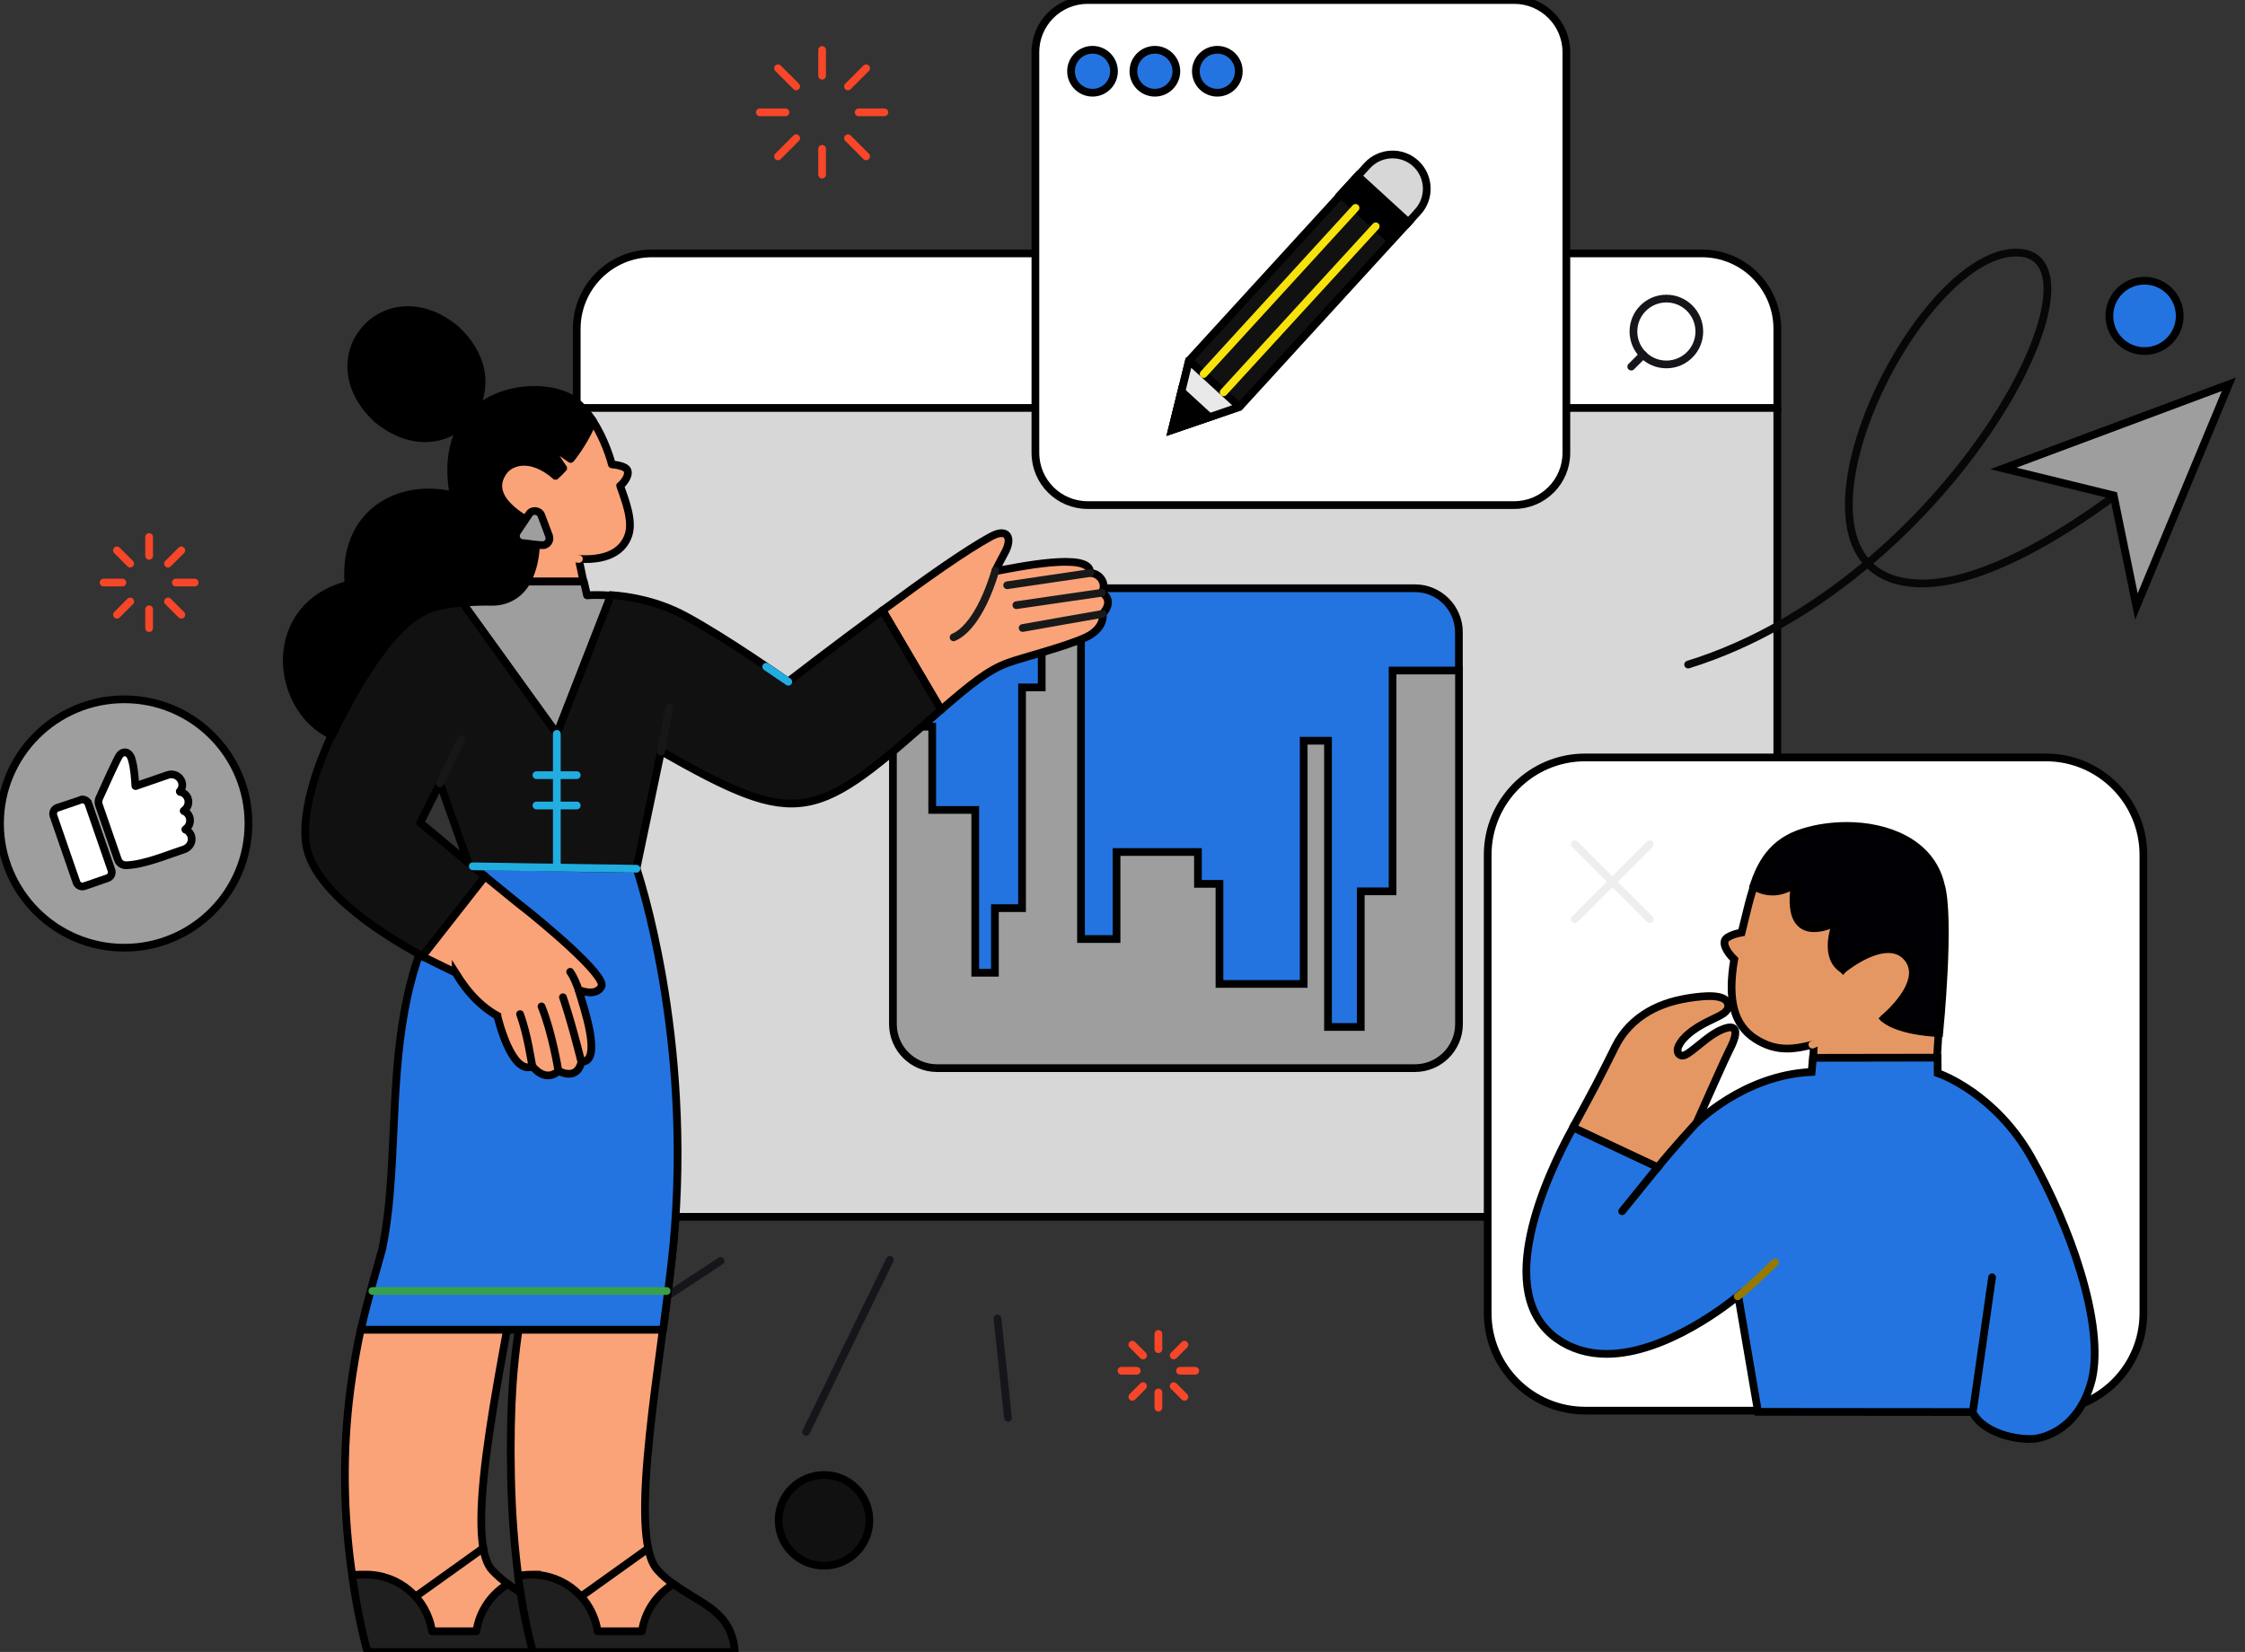 <?xml version="1.0" encoding="UTF-8" standalone="no"?>
<svg
   height="855.26"
   width="1162.07"
   version="1.1"
   id="svg25737"
   sodipodi:docname="people-working-together-online (1).svg"
   xmlns:inkscape="http://www.inkscape.org/namespaces/inkscape"
   xmlns:sodipodi="http://sodipodi.sourceforge.net/DTD/sodipodi-0.dtd"
   xmlns="http://www.w3.org/2000/svg"
   xmlns:svg="http://www.w3.org/2000/svg">
  <rect width="100%" height="100%" fill="#333333" stroke="none"/>
  <defs
     id="defs25741" />
  <sodipodi:namedview
     id="namedview25739"
     pagecolor="#ffffff"
     bordercolor="#666666"
     borderopacity="1.0"
     inkscape:showpageshadow="2"
     inkscape:pageopacity="0.0"
     inkscape:pagecheckerboard="0"
     inkscape:deskcolor="#d1d1d1"
     showgrid="false" />
  <g
     id="g25487"
     transform="translate(-219.54,-180.47)">
    <path
       d="m 646.08,991.07 c 12.97,0 23.48,-10.51 23.48,-23.48 0,-12.97 -10.51,-23.49 -23.48,-23.49 -12.98,0 -23.49,10.52 -23.49,23.49 0,12.97 10.51,23.48 23.49,23.48 z"
       fill="#111111"
       opacity="1"
       stroke-width="4"
       stroke="#00000000"
       id="path25485" />
  </g>
  <g
     id="g25505"
     transform="translate(-219.54,-180.47)">
    <path
       d="m 819.15,871.08 v 7.89"
       stroke="#f74628"
       stroke-width="4"
       stroke-linecap="round"
       stroke-linejoin="round"
       opacity="1"
       fill="none"
       id="path25489" />
    <path
       d="m 819.15,901.36 v 7.89"
       stroke="#f74628"
       stroke-width="4"
       stroke-linecap="round"
       stroke-linejoin="round"
       opacity="1"
       fill="none"
       id="path25491" />
    <path
       d="m 838.24,890.16 h -7.89"
       stroke="#f74628"
       stroke-width="4"
       stroke-linecap="round"
       stroke-linejoin="round"
       opacity="1"
       fill="none"
       id="path25493" />
    <path
       d="m 807.95,890.16 h -7.89"
       stroke="#f74628"
       stroke-width="4"
       stroke-linecap="round"
       stroke-linejoin="round"
       opacity="1"
       fill="none"
       id="path25495" />
    <path
       d="m 805.66,876.67 5.56,5.56"
       stroke="#f74628"
       stroke-width="4"
       stroke-linecap="round"
       stroke-linejoin="round"
       opacity="1"
       fill="none"
       id="path25497" />
    <path
       d="m 827.08,898.1 5.56,5.55"
       stroke="#f74628"
       stroke-width="4"
       stroke-linecap="round"
       stroke-linejoin="round"
       opacity="1"
       fill="none"
       id="path25499" />
    <path
       d="m 832.64,876.67 -5.56,5.56"
       stroke="#f74628"
       stroke-width="4"
       stroke-linecap="round"
       stroke-linejoin="round"
       opacity="1"
       fill="none"
       id="path25501" />
    <path
       d="m 811.22,898.1 -5.56,5.55"
       stroke="#f74628"
       stroke-width="4"
       stroke-linecap="round"
       stroke-linejoin="round"
       opacity="1"
       fill="none"
       id="path25503" />
  </g>
  <g
     id="g25523"
     transform="translate(-219.54,-180.47)">
    <path
       d="m 296.73,458.5 v 9.74"
       stroke="#f74628"
       stroke-width="4"
       stroke-linecap="round"
       stroke-linejoin="round"
       opacity="1"
       fill="none"
       id="path25507" />
    <path
       d="m 296.73,495.91 v 9.74"
       stroke="#f74628"
       stroke-width="4"
       stroke-linecap="round"
       stroke-linejoin="round"
       opacity="1"
       fill="none"
       id="path25509" />
    <path
       d="m 320.3,482.08 h -9.74"
       stroke="#f74628"
       stroke-width="4"
       stroke-linecap="round"
       stroke-linejoin="round"
       opacity="1"
       fill="none"
       id="path25511" />
    <path
       d="m 282.9,482.08 h -9.75"
       stroke="#f74628"
       stroke-width="4"
       stroke-linecap="round"
       stroke-linejoin="round"
       opacity="1"
       fill="none"
       id="path25513" />
    <path
       d="m 280.07,465.42 6.86,6.86"
       stroke="#f74628"
       stroke-width="4"
       stroke-linecap="round"
       stroke-linejoin="round"
       opacity="1"
       fill="none"
       id="path25515" />
    <path
       d="m 306.52,491.87 6.87,6.87"
       stroke="#f74628"
       stroke-width="4"
       stroke-linecap="round"
       stroke-linejoin="round"
       opacity="1"
       fill="none"
       id="path25517" />
    <path
       d="m 313.39,465.42 -6.87,6.86"
       stroke="#f74628"
       stroke-width="4"
       stroke-linecap="round"
       stroke-linejoin="round"
       opacity="1"
       fill="none"
       id="path25519" />
    <path
       d="m 286.93,491.87 -6.86,6.87"
       stroke="#f74628"
       stroke-width="4"
       stroke-linecap="round"
       stroke-linejoin="round"
       opacity="1"
       fill="none"
       id="path25521" />
  </g>
  <g
     id="g25527"
     transform="translate(-219.54,-180.47)">
    <path
       d="m 1329.61,362.23 c 10.06,0 18.21,-8.15 18.21,-18.21 0,-10.05 -8.15,-18.21 -18.21,-18.21 -10.06,0 -18.21,8.16 -18.21,18.21 0,10.06 8.15,18.21 18.21,18.21 z"
       fill="#2374e1"
       opacity="1"
       stroke-width="4"
       stroke="#00000000"
       id="path25525" />
  </g>
  <g
     id="g25545"
     transform="translate(-219.54,-180.47)">
    <path
       d="m 645.08,206.35 v 13.34"
       stroke="#f74628"
       stroke-width="4"
       stroke-linecap="round"
       stroke-linejoin="round"
       opacity="1"
       fill="none"
       id="path25529" />
    <path
       d="m 645.08,257.54 v 13.34"
       stroke="#f74628"
       stroke-width="4"
       stroke-linecap="round"
       stroke-linejoin="round"
       opacity="1"
       fill="none"
       id="path25531" />
    <path
       d="M 677.34,238.62 H 664"
       stroke="#f74628"
       stroke-width="4"
       stroke-linecap="round"
       stroke-linejoin="round"
       opacity="1"
       fill="none"
       id="path25533" />
    <path
       d="M 626.15,238.62 H 612.81"
       stroke="#f74628"
       stroke-width="4"
       stroke-linecap="round"
       stroke-linejoin="round"
       opacity="1"
       fill="none"
       id="path25535" />
    <path
       d="m 622.27,215.81 9.4,9.4"
       stroke="#f74628"
       stroke-width="4"
       stroke-linecap="round"
       stroke-linejoin="round"
       opacity="1"
       fill="none"
       id="path25537" />
    <path
       d="m 658.48,252.02 9.4,9.4"
       stroke="#f74628"
       stroke-width="4"
       stroke-linecap="round"
       stroke-linejoin="round"
       opacity="1"
       fill="none"
       id="path25539" />
    <path
       d="m 667.88,215.81 -9.4,9.4"
       stroke="#f74628"
       stroke-width="4"
       stroke-linecap="round"
       stroke-linejoin="round"
       opacity="1"
       fill="none"
       id="path25541" />
    <path
       d="m 631.67,252.02 -9.4,9.4"
       stroke="#f74628"
       stroke-width="4"
       stroke-linecap="round"
       stroke-linejoin="round"
       opacity="1"
       fill="none"
       id="path25543" />
  </g>
  <g
     id="g25555"
     transform="translate(-219.54,-180.47)">
    <path
       d="m 558.95,323.66 540.2,2.26 c 21.58,0 19.93,4.18 19.93,25.75 l 20.44,40.01 v 379.71 c 0,21.58 -17.49,39.06 -39.06,39.06 H 557.12 c -21.57,0 -39.05,-17.48 -39.05,-39.06 V 391.68 l 18.7,-36.01 c 0,-21.57 0.61,-32.01 22.18,-32.01 z"
       fill="#d7d7d7"
       opacity="1"
       stroke-width="4"
       stroke="#00000000"
       id="path25547" />
    <path
       d="m 557.12,311.65 h 543.34 c 21.57,0 39.06,17.49 39.06,39.06 v 40.97 H 518.07 v -40.97 c 0,-21.57 17.48,-39.06 39.05,-39.06 z"
       fill="#ffffff"
       opacity="1"
       stroke-width="4"
       stroke="#00000000"
       id="path25549" />
    <path
       d="m 1082.1,369.15 c 9.43,0 17.05,-7.63 17.05,-17.05 0,-9.42 -7.62,-17.05 -17.05,-17.05 -9.41,0 -17.05,7.63 -17.05,17.05 0,9.42 7.64,17.05 17.05,17.05 z"
       stroke="#17151c00"
       stroke-width="4"
       stroke-linecap="round"
       stroke-linejoin="round"
       opacity="1"
       fill="none"
       id="path25551" />
    <path
       d="m 1063.92,370.28 6.18,-6.17"
       stroke="#17151c00"
       stroke-width="4"
       stroke-linecap="round"
       stroke-linejoin="round"
       opacity="1"
       fill="none"
       id="path25553" />
  </g>
  <g
     id="g25561"
     transform="translate(-219.54,-180.47)">
    <path
       d="M 704.55,485.01 H 951.9 c 12.59,0 22.81,10.22 22.81,22.81 v 19.81 l -25.96,185.65 c 0,12.59 -1.12,5.32 -13.71,5.32 l -222.5,-0.82 c -12.59,0 -11.48,-1.36 -11.48,-13.95 L 681.74,556.69 v -48.87 c 0,-12.59 10.22,-22.81 22.81,-22.81 z"
       fill="#2374e1"
       opacity="1"
       stroke-width="4"
       stroke="#00000000"
       id="path25557" />
    <path
       d="m 940.37,527.63 v 114.3 H 923.9 v 70.23 h -16.95 v -148.2 h -12.59 v 125.92 h -43.59 v -51.82 h -11.14 v -16.47 h -42.14 v 45.05 h -18.4 V 509.71 h -20.34 v 26.64 h -10.17 v 114.3 h -14.05 v 33.42 H 724.36 V 599.8 h -22.28 v -43.11 h -20.34 v 153.92 c 0,12.64 10.22,22.86 22.86,22.86 h 247.3 c 12.64,0 22.86,-10.22 22.86,-22.86 V 527.63 Z"
       fill="#9e9e9e"
       opacity="1"
       stroke-width="4"
       stroke="#00000000"
       id="path25559" />
  </g>
  <g
     id="g25569"
     transform="translate(-219.54,-180.47)">
    <path
       d="m 592.53,833.3 -54.52,35.89"
       stroke="#17151c"
       stroke-width="4"
       stroke-linecap="round"
       stroke-linejoin="round"
       opacity="1"
       fill="none"
       id="path25563" />
    <path
       d="M 680.15,832.72 636.8,921.8"
       stroke="#17151c"
       stroke-width="4"
       stroke-linecap="round"
       stroke-linejoin="round"
       opacity="1"
       fill="none"
       id="path25565" />
    <path
       d="m 735.87,863.1 5.44,51.43"
       stroke="#17151c"
       stroke-width="4"
       stroke-linecap="round"
       stroke-linejoin="round"
       opacity="1"
       fill="none"
       id="path25567" />
  </g>
  <g
     id="g25577"
     transform="translate(-219.54,-180.47)">
    <path
       d="m 283.85,542.52 c 35.51,0 64.3,28.79 64.3,64.31 0,35.51 -28.79,64.3 -64.3,64.3 -35.52,0 -64.31,-28.79 -64.31,-64.3 0,-35.52 28.79,-64.31 64.31,-64.31 z"
       fill="#9e9e9e"
       opacity="1"
       stroke-width="4"
       stroke="#00000000"
       id="path25571" />
    <path
       d="m 316.81,593.89 c 0.78,2.35 -0.12,4.94 -2.17,6.32 -0.06,0 -0.06,0.06 0,0.12 1.45,0.54 2.53,1.74 3.01,3.19 0.78,2.34 -0.12,4.93 -2.16,6.31 -0.06,0 -0.06,0.06 0,0.12 1.8,0.73 3,2.41 3.24,4.33 0.37,2.53 -1.38,5.06 -3.85,5.9 -8.78,2.89 -20.51,7.88 -29.77,8.24 -2.05,0.18 -3.91,-1.02 -4.57,-2.95 l -9.81,-28.33 c -0.36,-1.08 -0.3,-2.22 0.12,-3.25 2.29,-5.05 9.27,-20.63 10.59,-22.43 1.62,-2.17 4.93,-2.35 6.26,2.04 1.38,4.69 1.62,9.63 1.92,13.9 0,0.06 0.06,0.06 0.06,0.06 l 16.6,-5.72 c 5.24,-1.86 9.99,4.09 6.32,8.54 0,0.06 0,0.06 0.06,0.12 1.98,0.36 3.49,1.69 4.15,3.49 z"
       fill="#ffffff"
       opacity="1"
       stroke-width="4"
       stroke="#00000000"
       id="path25573" />
    <path
       d="m 265.32,596.6 11.91,34.41 c 0.54,1.68 -0.3,3.49 -1.99,4.09 l -12.03,4.15 c -1.68,0.54 -3.49,-0.3 -4.09,-1.99 L 247.21,602.8 c -0.66,-1.69 0.54,-3.67 1.99,-4.1 0.3,-0.12 12.03,-4.15 12.09,-4.15 1.74,-0.6 3.49,0.49 4.03,2.05 z"
       fill="#ffffff"
       opacity="1"
       stroke-width="4"
       stroke="#00000000"
       id="path25575" />
  </g>
  <g
     id="g25587"
     transform="translate(-219.54,-180.47)">
    <path
       d="M 1003.3,180.47 H 782.53 c -14.95,0 -27.04,12.08 -27.04,27.03 v 207.42 c 0,14.95 12.09,27.04 27.04,27.04 h 220.77 c 14.95,0 27.03,-12.09 27.03,-27.04 V 207.5 c 0,-14.95 -12.13,-27.03 -27.03,-27.03 z"
       fill="#ffffff"
       opacity="1"
       stroke-width="4"
       stroke="#00000000"
       id="path25579" />
    <path
       d="m 785.06,228.47 c 6.14,0 11.11,-4.97 11.11,-11.11 0,-6.14 -4.97,-11.12 -11.11,-11.12 -6.14,0 -11.12,4.98 -11.12,11.12 0,6.14 4.98,11.11 11.12,11.11 z"
       fill="#2374e1"
       opacity="1"
       stroke-width="4"
       stroke="#00000000"
       id="path25581" />
    <path
       d="m 817.34,228.47 c 6.14,0 11.11,-4.97 11.11,-11.11 0,-6.14 -4.97,-11.12 -11.11,-11.12 -6.14,0 -11.12,4.98 -11.12,11.12 0,6.14 4.98,11.11 11.12,11.11 z"
       fill="#2374e1"
       opacity="1"
       stroke-width="4"
       stroke="#00000000"
       id="path25583" />
    <path
       d="m 849.66,228.47 c 6.14,0 11.12,-4.97 11.12,-11.11 0,-6.14 -4.98,-11.12 -11.12,-11.12 -6.14,0 -11.11,4.98 -11.11,11.12 0,6.14 4.97,11.11 11.11,11.11 z"
       fill="#2374e1"
       opacity="1"
       stroke-width="4"
       stroke="#00000000"
       id="path25585" />
  </g>
  <g
     id="g25605"
     transform="translate(-219.54,-180.47)">
    <path
       d="m 932.22,249.05 -5.2,5.75 -87.4,95.59 -8.85,35.92 35.04,-11.95 87.39,-95.59 5.2,-5.74 c 6.62,-7.2 6.1,-18.47 -1.1,-25.08 -7.2,-6.62 -18.46,-6.1 -25.08,1.1 z"
       fill="#11111100"
       opacity="0"
       stroke="#00000000"
       stroke-width="4"
       id="path25589" />
    <path
       d="m 834.98,367.15 87.4,-95.59 26.18,23.97 -87.4,95.59 -35.03,11.95 z"
       fill="#111111"
       opacity="1"
       stroke-width="4"
       stroke="#00000000"
       id="path25591" />
    <path
       d="m 860.97,390.92 -25.9,-23.71 c -0.07,0.02 -0.07,0.02 -0.07,0.02 l -8.79,35.83 34.8,-11.91 c 0,0 0.06,-0.09 -0.04,-0.23 z"
       fill="#e9e9e9"
       opacity="1"
       stroke-width="4"
       stroke="#00000000"
       id="path25593" />
    <path
       d="m 831.06,383.06 -4.93,20.01 19.51,-6.65 z"
       fill="#000000"
       opacity="1"
       stroke-width="4"
       stroke="#00000000"
       id="path25595" />
    <path
       d="m 953.43,290.17 c 6.62,-7.2 6.09,-18.46 -1.1,-25.08 -7.2,-6.62 -18.47,-6.09 -25.08,1.1 l -5.2,5.75 26.18,23.97 z"
       fill="#d7d7d7"
       opacity="1"
       stroke-width="4"
       stroke="#00000000"
       id="path25597" />
    <path
       d="m 913.53,281.02 26.19,23.97 8.72,-9.52 -26.19,-23.97 z"
       fill="#000000"
       opacity="1"
       stroke-width="4"
       stroke="#00000000"
       id="path25599" />
    <path
       d="m 931.66,297.63 -78.74,85.95"
       stroke="#f7e30b00"
       stroke-width="4"
       stroke-linecap="round"
       stroke-linejoin="round"
       opacity="1"
       fill="none"
       id="path25601" />
    <path
       d="M 921.21,288.09 842.56,374.1"
       stroke="#f7e30b00"
       stroke-width="4"
       stroke-linecap="round"
       stroke-linejoin="round"
       opacity="1"
       fill="none"
       id="path25603" />
  </g>
  <g
     id="g25613"
     transform="translate(-219.54,-180.47)">
    <path
       d="m 1040.08,572.61 h 238.46 c 27.88,0 50.48,22.59 50.48,50.48 v 237.22 c 0,27.88 -22.6,50.48 -50.48,50.48 h -238.46 c -27.88,0 -50.48,-22.6 -50.48,-50.48 V 623.09 c 0,-27.89 22.6,-50.48 50.48,-50.48 z"
       fill="#ffffff"
       opacity="1"
       stroke-width="4"
       stroke="#00000000"
       id="path25607" />
    <path
       d="m 1073.47,617.58 -38.78,38.78"
       stroke="#eeeeee00"
       stroke-width="4"
       stroke-linecap="round"
       stroke-linejoin="round"
       opacity="1"
       fill="none"
       id="path25609" />
    <path
       d="m 1073.47,656.36 -38.78,-38.78"
       stroke="#eeeeee00"
       stroke-width="4"
       stroke-linecap="round"
       stroke-linejoin="round"
       opacity="1"
       fill="none"
       id="path25611" />
  </g>
  <g
     id="g25641"
     transform="translate(-219.54,-180.47)">
    <path
       d="m 1208.68,751.29 c 8.59,0 12.89,-2.73 12.89,-8.21 0,-6.44 0.69,-16.7 1.47,-28.72 1.76,-26.67 4,-59.79 0.49,-74.93 -5.28,-22.18 -28.34,-30.09 -48.07,-30.09 -7.52,0 -15.24,1.07 -22.18,3.22 -21.39,6.45 -25.59,23.45 -30.38,43.09 -0.59,2.54 -1.27,5.08 -1.86,7.62 -1.07,0.19 -8.2,1.56 -8.79,4.49 -0.78,3.81 4.3,8.7 4.98,9.38 -3.61,20.91 -0.19,34 10.85,41.13 5.27,3.42 10.65,5.08 16.51,5.08 4.79,0 10.06,-1.17 13.87,-2.25 l -0.88,17.1 0.1,0.1 c 0.49,0.19 32.63,12.99 51,12.99 z"
       fill="#e59763"
       opacity="1"
       stroke-width="4"
       stroke="#00000000"
       id="path25615" />
    <path
       d="m 1081.48,798.28 c 0.29,-0.68 29.89,-67.51 32.53,-72.68 1.27,-2.54 2.64,-5.18 3.42,-7.92 0.29,-1.27 0.68,-2.83 0.1,-4 -0.88,-1.96 -3.52,-1.27 -5.08,-0.78 -5.28,1.75 -9.68,5.56 -13.97,8.98 -1.67,1.27 -3.23,2.64 -4.99,3.81 -1.36,0.88 -3.12,1.96 -4.59,0.79 -1.95,-1.57 -0.68,-4.4 0.39,-6.06 1.66,-2.54 4.01,-4.59 6.35,-6.35 3.62,-2.64 7.23,-4.4 10.46,-5.96 4.69,-2.25 8.01,-3.81 8.01,-6.84 0,-7.03 -14.27,-4.88 -18.27,-4.4 -8.01,1.08 -16.02,3.23 -23.06,7.33 -7.23,4.2 -13.28,10.36 -17,17.88 -9.08,18.27 -10.74,21.39 -22.17,42.4 l -0.3,3.71 48.17,30.48 z"
       fill="#e59763"
       opacity="1"
       stroke-width="4"
       stroke="#00000000"
       id="path25617" />
    <path
       d="m 1270.91,925.48 c 6.93,-0.1 25.3,-5.57 31.55,-31.16 3.03,-13.49 0.88,-32.83 -6.15,-55.89 -5.86,-19.44 -15.24,-40.93 -25.5,-59.1 -18.37,-32.24 -45.92,-42.5 -48.26,-43.28 l -0.1,-8.01 -64.48,0.1 -0.68,7.32 c -35.37,1.57 -59.99,26.77 -60.18,26.97 -0.1,0.1 -11.73,12.7 -19.44,22.37 l -43.87,-20.61 c -13.68,24.91 -42.01,85.48 -8.3,109.42 7.32,5.17 16.02,7.81 25.69,7.81 31.26,0 64.77,-27.35 68.09,-30.09 l 10.26,60.08 110.98,0.1 c 4.99,9.87 19.64,14.07 30.39,13.97 z"
       fill="#2374e1"
       opacity="1"
       stroke-width="4"
       stroke="#00000000"
       id="path25619" />
    <path
       d="m 1246.97,868.04 c 10.07,7.13 11.53,21.29 14.56,33.02 2.64,10.16 6.35,16.41 9.28,24.42 -10.65,0.1 -25.4,-4.1 -30.38,-13.97 l 6.15,-43.67 z"
       fill="#2374e100"
       opacity="0"
       stroke="#00000000"
       stroke-width="4"
       id="path25621" />
    <path
       d="m 1129.54,911.41 -10.26,-60.08 14.27,-11.82 30.77,71.9 z"
       fill="#2374e100"
       opacity="0"
       stroke="#00000000"
       stroke-width="4"
       id="path25623" />
    <path
       d="m 1224.11,638.45 c -5.37,-22.37 -28.62,-30.38 -48.55,-30.38 -7.62,0 -15.44,1.07 -22.37,3.22 -16.71,5.08 -22.38,17.1 -25.99,27.75 0,0 3.91,3.03 9.87,3.03 3.9,0 7.91,-1.37 11.52,-4.01 -1.46,9.48 -0.68,16.22 2.35,19.74 1.76,2.15 4.3,3.22 7.72,3.22 4.98,0 9.96,-2.44 11.52,-3.22 -1.17,2.93 -6.64,18.17 3.23,24.42 l 0.1,0.1 0.09,-0.1 c 0.1,-0.1 12.61,-10.36 23.35,-10.36 4.01,0 7.43,1.47 9.87,4.4 2.15,2.54 3.13,5.67 2.83,8.99 -0.97,10.84 -14.55,22.18 -14.75,22.27 l -0.19,0.2 0.19,0.19 c 8.79,6.94 28.43,7.43 28.43,7.43 0,0 5.96,-59.4 0.78,-76.89 z"
       fill="#010005"
       opacity="1"
       stroke-width="4"
       stroke="#00000000"
       id="path25625" />
    <path
       d="m 1126.03,687.1 9.37,0.3"
       stroke="#e5976300"
       stroke-width="4"
       stroke-linecap="round"
       stroke-linejoin="round"
       opacity="1"
       fill="#ffffff00"
       id="path25627" />
    <path
       d="m 1118.99,851.62 c 6.94,-5.37 13.09,-11.52 19.35,-17.58"
       stroke="#967a0000"
       stroke-width="4"
       stroke-linecap="round"
       stroke-linejoin="round"
       opacity="1"
       fill="none"
       id="path25631" />
    <path
       d="m 1078.25,784.02 -19.05,23.54"
       stroke="#000000"
       stroke-width="4"
       stroke-linecap="round"
       stroke-linejoin="round"
       opacity="1"
       fill="none"
       id="path25633" />
    <path
       d="m 1240.92,910.14 9.77,-68.38"
       stroke="#000000"
       stroke-width="4"
       stroke-linecap="round"
       stroke-linejoin="round"
       opacity="1"
       fill="none"
       id="path25635" />
    <path
       d="m 1157.68,721.3 c 7.81,-3.13 13.68,-5.86 13.68,-5.86"
       stroke="#e5976300"
       stroke-width="4"
       stroke-linecap="round"
       stroke-linejoin="round"
       opacity="1"
       fill="none"
       id="path25637" />
    <path
       d="m 1183.96,696.58 8.11,-6.25"
       stroke="#e5976300"
       stroke-width="4"
       stroke-linecap="round"
       stroke-linejoin="round"
       opacity="1"
       fill="none"
       id="path25639" />
  </g>
  <g
     id="g25727"
     transform="translate(-219.54,-180.47)">
    <path
       d="m 455.52,350.98 c -36.16,-30.05 -75.25,14.43 -40.84,46.38 36.16,30.06 75.25,-14.35 40.84,-46.38 z"
       fill="#000000"
       opacity="1"
       stroke-width="4"
       stroke="#00000000"
       id="path25643" />
    <path
       d="m 514.27,778.12 c 0.16,-0.16 64.07,-62.96 53.76,46.3 -5.31,56.3 -24.5,150.89 -8.17,168.89 2.54,2.86 5.47,5.24 8.33,7.3 14.19,10.31 22.36,11.18 23.71,32.11 0,0.08 0,0.08 -0.08,0.08 l -87.46,-4.6 c -0.32,-0.16 -13.24,-6.1 -16.57,-31.8 -1.75,-13.63 -3.33,-31.16 -3.73,-51.45 -0.4,-19.27 0,-34.73 0.87,-47.74 2.62,-37.9 9.2,-54.31 11.02,-79.13 1.91,-27.04 18.24,-39.88 18.32,-39.96 z"
       fill="#faa378"
       opacity="1"
       stroke-width="4"
       stroke="#00000000"
       id="path25645" />
    <path
       d="m 490.32,821.25 c -8.48,55.9 -32.43,154.06 -16.09,172.06 2.54,2.78 5.39,5.16 8.24,7.22 14.2,10.31 13.09,11.18 14.44,32.19 0,0.08 0,0.08 -0.08,0.08 l -78.58,-2.22 c 0,0 -0.08,0 -0.08,-0.08 -3.49,-13.16 -14.35,-21.01 -16.33,-34.49 -4.52,-31.24 -5.16,-63.67 -0.88,-96.5 1.35,-10.15 3.1,-20.46 5.32,-30.76 3.01,-13.88 30.36,-28.39 35.12,-42.5 12.69,-61.45 65.58,-115.21 48.92,-5 z"
       fill="#faa378"
       opacity="1"
       stroke-width="4"
       stroke="#00000000"
       id="path25647" />
    <path
       d="m 562.64,868.83 -77.55,28.3 c -0.08,0 -0.08,0 -0.08,-0.08 2.62,-37.74 9.2,-54.31 10.94,-78.97 1.91,-27.12 77.07,-58.67 66.69,50.75 0.08,0 0.08,0 0,0 z"
       fill="#faa37800"
       opacity="0"
       stroke="#00000000"
       stroke-width="4"
       id="path25649" />
    <path
       d="m 481.84,868.91 -80.8,30.6 c -0.08,0 -0.08,0 -0.08,-0.08 2.07,-15.3 3.49,-21.56 5.32,-30.6 8.8,-10.23 23.94,-3.89 26.72,-13.88 0,-0.08 0.08,-0.08 0.08,-0.08 l 48.68,13.88 c 0.16,0 0.16,0.16 0.08,0.16 z"
       fill="#faa37800"
       opacity="0"
       stroke="#00000000"
       stroke-width="4"
       id="path25651" />
    <path
       d="m 409.05,995.69 c 17.05,0 31.56,12.45 34.1,29.26 0,0 0,0.08 0.08,0.08 h 22.83 c 0,0 0.08,0 0.08,-0.08 1.51,-10.07 7.45,-19.03 16.26,-24.34 h 0.07 c 11.34,8.24 24.03,12.37 29.34,24.42 1.43,3.41 2.3,6.98 2.46,10.62 0,0.08 0,0.08 -0.08,0.08 H 409.84 c 0,0 -0.07,0 -0.07,-0.08 -2.62,-9.19 -5.79,-23.78 -7.93,-39.56 0,-0.08 0,-0.08 0.08,-0.08 2.22,-0.4 4.75,-0.32 7.13,-0.32 z"
       fill="#1f1f1f"
       opacity="1"
       stroke-width="4"
       stroke="#00000000"
       id="path25653" />
    <path
       d="m 494.76,995.69 c 17.05,0 31.56,12.45 34.1,29.26 0,0 0,0.08 0.08,0.08 h 22.83 c 0,0 0.08,0 0.08,-0.08 1.51,-10.07 7.46,-19.03 16.26,-24.34 h 0.08 c 11.34,8.24 23.94,12.37 29.26,24.42 1.42,3.41 2.3,6.98 2.45,10.62 0,0.08 0,0.08 -0.08,0.08 H 495.48 c 0,0 -0.08,0 -0.08,-0.08 -2.62,-9.19 -5.55,-23.47 -7.69,-39.17 0,-0.08 0,-0.08 0.08,-0.08 2.3,-0.47 4.6,-0.71 6.97,-0.71 z"
       fill="#1f1f1f"
       opacity="1"
       stroke-width="4"
       stroke="#00000000"
       id="path25655" />
    <path
       d="m 460.19,434 c -2.06,-14.43 -5.47,-31.32 16.5,-42.26 13.08,-6.51 25.69,-6.19 33.85,-2.94 6.43,2.14 11.98,3.57 15.86,9.6 6.42,9.83 9.6,21.25 9.83,22.43 0,0 0,0.08 0.08,0.08 0.64,0.08 7.3,0.56 8.09,3.26 1.03,3.33 -3.33,7.45 -3.81,7.84 v 0.08 c 2.78,7.85 6.66,18 4.29,25.3 -2.14,6.5 -8.41,13.48 -25.69,12.45 -0.08,0 -0.08,0.08 -0.08,0.08 l 2.45,11.57 c 0,0.08 0,0.08 -0.07,0.08 h -53.92 c 0,0 -0.08,0 -0.08,-0.08 -4.52,-14.75 -6.11,-39.41 -7.3,-47.49 z"
       fill="#faa378"
       opacity="1"
       stroke-width="4"
       stroke="#00000000"
       id="path25657" />
    <path
       d="m 732.32,458.34 c 8.96,-4.92 11.42,0.79 7.37,8.17 -2.53,4.6 -4.6,8.8 -4.99,9.59 0,0.08 0,0.16 0.08,0.08 9.99,-1.74 49.71,-10.39 49,0.79 0,0.08 0,0.08 0.08,0.08 6.26,0.56 8.4,6.82 6.02,10.07 v 0.08 c 6.66,4.36 0.96,10.47 0.48,10.94 0,0 0,0 0,0.08 0.08,0.56 1.19,7.54 -8.96,12.29 -10.07,4.68 -33.46,10.63 -40.04,13.09 -10.31,3.72 -19.51,11.18 -34.57,24.26 0,0 -0.08,0 -0.16,0 l -30.21,-51.3 v -0.08 c 22.36,-16.49 42.58,-30.85 55.9,-38.14 z"
       fill="#faa378"
       opacity="1"
       stroke-width="4"
       stroke="#00000000"
       id="path25659" />
    <path
       d="m 520.3,1007.03 34.8,-24.9"
       stroke="#00000000"
       stroke-width="4"
       stroke-linecap="round"
       stroke-linejoin="round"
       opacity="1"
       fill="none"
       id="path25661" />
    <path
       d="m 499.84,437.49 -6.58,-3.33"
       stroke="#faa37800"
       stroke-width="4"
       stroke-linecap="round"
       stroke-linejoin="round"
       opacity="1"
       fill="#ffffff00"
       id="path25665" />
    <path
       d="m 790.36,498.3 c 0,0 -37.43,6.5 -41.47,7.3"
       stroke="#1a1919"
       stroke-width="4"
       stroke-linecap="round"
       stroke-linejoin="round"
       opacity="1"
       fill="none"
       id="path25669" />
    <path
       d="m 789.88,487.36 -44.24,6.42"
       stroke="#1a1919"
       stroke-width="4"
       stroke-linecap="round"
       stroke-linejoin="round"
       opacity="1"
       fill="none"
       id="path25671" />
    <path
       d="m 783.86,477.13 -42.98,6.34"
       stroke="#1a1919"
       stroke-width="4"
       stroke-linecap="round"
       stroke-linejoin="round"
       opacity="1"
       fill="none"
       id="path25673" />
    <path
       d="m 434.66,1007.03 35.05,-25.06"
       stroke="#00000000"
       stroke-width="4"
       stroke-linecap="round"
       stroke-linejoin="round"
       opacity="1"
       fill="none"
       id="path25675" />
    <path
       d="m 713.13,510.43 c 3.97,-1.58 13.72,-8.32 21.65,-34.49"
       stroke="#1a1919"
       stroke-width="4"
       stroke-linecap="round"
       stroke-linejoin="round"
       opacity="1"
       fill="none"
       id="path25677" />
    <path
       d="m 457.5,490.45 c 5.39,-0.95 10.15,-0.79 12.61,-0.95 0.07,0 0.07,-0.08 0.07,-0.08 -0.63,-1.98 -1.5,-4.68 -2.45,-7.77 0,-0.08 0,-0.08 0.08,-0.08 h 53.91 c 0,0 0.08,0 0.08,0.08 l 0.56,2.46 1.03,4.52 c 0,0 0,0.08 0.08,0.08 0.55,-0.08 5.23,-0.4 12.29,0.08 0.08,0 0.08,0.08 0.08,0.08 l -27.91,71.52 c 0,0.08 -0.08,0.08 -0.16,0 l -50.27,-69.7 c -0.08,-0.16 -0.08,-0.24 0,-0.24 z"
       fill="#9e9e9e"
       opacity="1"
       stroke-width="4"
       stroke="#00000000"
       id="path25679" />
    <path
       d="m 519.19,469.84 c -3.73,-0.24 -9.28,-0.8 -15.47,-3.02"
       stroke="#faa37800"
       stroke-width="4"
       stroke-linecap="round"
       stroke-linejoin="round"
       opacity="1"
       fill="none"
       id="path25681" />
    <path
       d="m 417.38,827.2 c 4.91,-23.71 5.15,-49.72 6.58,-76.12 2.3,-42.1 7.45,-85.24 38.53,-122.11 0,0 0,0 0.08,0 0.95,-0.16 27.83,-4.91 51.7,-4.52 17.52,0.24 33.86,5.47 34.73,5.71 0,0 0,0 0.08,0.08 0.63,1.98 29.18,86.51 19.03,194.66 -1.27,13.08 -3.25,28.15 -5.31,43.93 0,0 0,0.08 -0.08,0.08 H 406.43 c -0.07,0 -0.07,-0.08 -0.07,-0.08 3.96,-17.45 8.4,-32.04 11.02,-41.63 z"
       fill="#2374e1"
       opacity="1"
       stroke-width="4"
       stroke="#00000000"
       id="path25683" />
    <path
       d="m 519.11,469.76 c -0.72,-0.08 -8.96,-1.11 -15.39,-2.94 -0.07,0 -0.15,0.08 -0.07,0.16 l 18.63,17.05 -0.56,-2.46 -2.61,-11.81 c 0.08,0 0.08,0 0,0 z"
       fill="#faa37800"
       opacity="0"
       stroke="#00000000"
       stroke-width="4"
       id="path25685" />
    <path
       d="m 470.42,634.52 0.24,-0.23 c -2.14,-1.75 -4.28,-3.49 -6.42,-5.32 6.02,0.08 26.64,0.4 28.46,0.4 0.08,0 0.08,0.08 0.08,0.08 l -8.8,15.46 c 0,0.08 -0.08,0.08 -0.08,0 -6.1,-4.92 -13.16,-10.7 -13.16,-10.7 z"
       fill="#2374e100"
       opacity="0"
       stroke="#00000000"
       stroke-width="4"
       id="path25687" />
    <path
       d="m 458.85,689.55 -34.65,61.21 c -0.08,0.08 -0.16,0 -0.16,-0.08 1.9,-34.96 5.47,-55.9 12.53,-75.96 0,-0.08 0.07,-0.08 0.07,-0.08 0.48,0.24 1.04,0.56 1.43,0.8 l 17.37,8.56 c 0.16,0.24 1.19,2.38 3.33,5.39 0.08,0.08 0.08,0.16 0.08,0.16 z"
       fill="#2374e100"
       opacity="0"
       stroke="#00000000"
       stroke-width="4"
       id="path25689" />
    <path
       d="m 455.44,684.08 -17.29,-8.48 c 0,0 -0.08,-0.08 0,-0.08 l 11.34,-25.38 21.01,-15.54 0.32,-0.24 c 0,0 7.06,5.79 13.24,10.79 2.85,2.3 5.47,4.44 7.14,5.71 7.13,5.55 42.81,34.88 39.64,40.43 -2.93,5.16 -10.54,2.15 -11.73,1.67 -0.08,0 -0.16,0 -0.08,0.08 2.38,8.01 12.68,37.35 1.58,37.11 0,0 -0.08,0 -0.08,0.08 -2.3,9.83 -11.18,5.07 -11.81,4.75 h -0.08 c -6.82,6.03 -12.92,-1.74 -13.4,-2.37 h -0.08 c -10.86,4.51 -17.92,-25.06 -18.16,-26.17 0,0 0,0 0,-0.08 -8.64,-4.76 -14.59,-11.89 -18,-16.73 -2.29,-3.09 -3.4,-5.31 -3.56,-5.55 z"
       fill="#faa378"
       opacity="1"
       stroke-width="4"
       stroke="#00000000"
       id="path25691" />
    <path
       d="m 461.86,627.07 1.74,1.43 -1.74,-1.43 -14.51,-40.91 c 0,-0.08 -0.08,-0.08 -0.16,0 -0.95,1.98 -9.51,19.18 -10.07,20.21 v 0.08 c 0.87,0.64 12.13,10.07 24.74,20.62 z m -42.34,-114.1 c 11.73,-14.75 26.8,-20.46 37.82,-22.52 h 0.08 l 50.27,69.78 c 0,0.08 0.08,0.08 0.16,0 l 27.91,-71.6 0.08,-0.08 c 9.91,0.71 24.1,3.17 38.06,10.62 20.77,11.1 52.25,33.23 53.52,34.18 h 0.08 c 1.11,-0.87 23.94,-18.48 48.84,-36.79 h 0.08 l 30.21,51.3 v 0.08 c -65.42,58.04 -72.55,62.56 -144.86,21.49 -0.08,0 -0.08,0 -0.08,0.07 -0.56,2.62 -11.26,53.61 -12.69,60.58 -0.08,0.48 -56.14,-0.79 -56.14,-0.79 l -28.31,-0.4 c -0.07,0 -0.07,0.08 -0.07,0.16 2.06,1.67 4.12,3.41 6.1,5.08 v 0.08 l -32.43,41.39 c -0.47,-0.24 -1.03,-0.72 -1.51,-0.96 l -0.07,-0.08 c -22.29,-12.21 -56.7,-34.88 -58.84,-58.83 -3.17,-35.52 32.51,-91.82 41.79,-102.76 z"
       fill="#111111"
       opacity="1"
       stroke-width="4"
       stroke="#00000000"
       id="path25693" />
    <path
       d="m 447.35,585.92 10.78,-22.76 c 0,-0.08 0.08,-0.08 0.16,0 l 34.49,66.13 c 0,0.08 0,0.08 -0.08,0.08 l -28.46,-0.4 c 0,0 0,0 -0.08,0 -0.79,-0.63 -1.59,-1.27 -2.3,-1.9 z"
       fill="#11111100"
       opacity="0"
       stroke="#00000000"
       stroke-width="4"
       id="path25695" />
    <path
       d="m 549,630.24 -84.76,-1.27"
       stroke="#21ade000"
       stroke-width="4"
       stroke-linecap="round"
       stroke-linejoin="round"
       opacity="1"
       fill="none"
       id="path25697" />
    <path
       d="m 507.77,560.39 v 68.58"
       stroke="#21ade000"
       stroke-width="4"
       stroke-linecap="round"
       stroke-linejoin="round"
       opacity="1"
       fill="none"
       id="path25699" />
    <path
       d="M 518.08,581.79 H 497.22"
       stroke="#21ade000"
       stroke-width="4"
       stroke-linecap="round"
       stroke-linejoin="round"
       opacity="1"
       fill="none"
       id="path25701" />
    <path
       d="M 518.08,597.49 H 497.22"
       stroke="#21ade000"
       stroke-width="4"
       stroke-linecap="round"
       stroke-linejoin="round"
       opacity="1"
       fill="none"
       id="path25703" />
    <path
       d="m 447.27,586.08 11.02,-22.92"
       stroke="#171717"
       stroke-width="4"
       stroke-linecap="round"
       stroke-linejoin="round"
       opacity="1"
       fill="none"
       id="path25705" />
    <path
       d="m 495.08,732.45 c -0.79,-3.97 -2.38,-15.86 -6.34,-26.96"
       stroke="#000000"
       stroke-width="4"
       stroke-linecap="round"
       stroke-linejoin="round"
       opacity="1"
       fill="none"
       id="path25707" />
    <path
       d="m 508.56,734.83 c 0,0 -3.17,-19.83 -8.72,-33.31"
       stroke="#000000"
       stroke-width="4"
       stroke-linecap="round"
       stroke-linejoin="round"
       opacity="1"
       fill="none"
       id="path25709" />
    <path
       d="m 520.45,730.15 c -5.55,-22.2 -9.51,-33.38 -9.51,-33.38"
       stroke="#000000"
       stroke-width="4"
       stroke-linecap="round"
       stroke-linejoin="round"
       opacity="1"
       fill="none"
       id="path25711" />
    <path
       d="m 519.03,692.88 c -1.11,-3.09 -2.46,-6.58 -4.36,-9.28"
       stroke="#000000"
       stroke-width="4"
       stroke-linecap="round"
       stroke-linejoin="round"
       opacity="1"
       fill="none"
       id="path25713" />
    <path
       d="M 564.62,848.85 H 412.3"
       stroke="#38a04b00"
       stroke-width="4"
       stroke-linecap="round"
       stroke-linejoin="round"
       opacity="1"
       fill="none"
       id="path25715" />
    <path
       d="m 627.58,533.43 -11.42,-7.77"
       stroke="#21ade000"
       stroke-width="4"
       stroke-linecap="round"
       stroke-linejoin="round"
       opacity="1"
       fill="none"
       id="path25717" />
    <path
       d="m 612.35,593.77 c 0.08,0.08 0,0.16 -0.08,0.16 -12.05,-2.94 -52.41,-25.38 -50.5,-24.43 0,0 3.72,-20.69 4.12,-22.67 0,-0.08 0.08,-0.08 0.16,0 24.18,28.15 43.84,44.88 46.3,46.94 z"
       fill="#11111100"
       opacity="0"
       stroke="#00000000"
       stroke-width="4"
       id="path25719" />
    <path
       d="m 561.69,569.58 4.28,-22.75"
       stroke="#171717"
       stroke-width="4"
       stroke-linecap="round"
       stroke-linejoin="round"
       opacity="1"
       fill="none"
       id="path25721" />
    <path
       d="m 399.93,483.08 c -3.09,-36.4 25.3,-53.05 54.48,-46.07 0.07,0 0.07,0 0.07,-0.08 -0.23,-1.19 -0.47,-2.3 -0.63,-3.09 -2.06,-14.43 -1.35,-35.68 20.62,-46.62 13.08,-6.51 28.38,-5.63 36.55,-2.38 6.34,2.14 11.42,7.53 15.38,13.48 v 0.08 c -1.66,4.83 -5.87,12.6 -11.42,19.66 0,0 -0.08,0.08 -0.08,0 l -13.08,-9.2 c -0.08,-0.08 -0.16,0 -0.08,0.08 l 9.28,13.88 v 0.08 c -1.27,1.42 -2.46,2.61 -3.89,3.88 h -0.08 c -12.68,-11.02 -23.15,-7.45 -26.87,-2.3 -10.31,14.27 11.81,25.3 16.65,27.75 0,0 0,0 0,0.08 1.03,13.09 -0.88,23.39 -5.47,30.61 -3.65,5.79 -10.15,9.2 -17.05,9.12 -9.68,-0.16 -27.67,0.39 -36.08,5.39 -18.08,9.04 -37.74,44.64 -46.7,63.83 0,0 -0.08,0.08 -0.08,0 -30.29,-14.04 -35.05,-67 8.48,-78.1 0,0 0,0 0,-0.08 z"
       fill="#000000"
       opacity="1"
       stroke-width="4"
       stroke="#00000000"
       id="path25723" />
    <path
       d="m 499.76,447.32 3.96,10.54 c 0.72,1.91 -0.23,3.97 -2.14,4.68 -0.87,0.72 -10.62,-0.95 -11.81,-0.95 -2.62,-0.24 -4.04,-3.41 -2.62,-5.63 l 6.27,-9.36 c 1.5,-2.37 5.39,-1.98 6.34,0.72 z"
       fill="#9e9e9e"
       opacity="1"
       stroke-width="4"
       stroke="#00000000"
       id="path25725" />
  </g>
  <g
     id="g25735"
     transform="translate(-219.54,-180.47)">
    <path
       d="m 1093.36,524.54 c 135.58,-41.97 224.67,-214.3 169.29,-213.3 -53.29,0.98 -132.38,166.59 -51.44,171.21 51.65,2.96 129.52,-66.59 129.52,-66.59"
       stroke="#070707"
       stroke-width="4"
       stroke-linecap="round"
       stroke-linejoin="round"
       opacity="1"
       fill="none"
       id="path25729" />
    <path
       d="m 1381.61,393.8 -116.71,43.56 57.1,13.96 11.78,57.5 z"
       fill="#9e9e9e00"
       opacity="0"
       stroke="#00000000"
       stroke-width="4"
       id="path25731" />
    <path
       d="m 1373.24,379.43 -116.71,43.55 57.1,13.97 11.78,57.5 z"
       fill="#9e9e9e"
       opacity="1"
       stroke-width="4"
       stroke="#00000000"
       id="path25733" />
  </g>
</svg>
